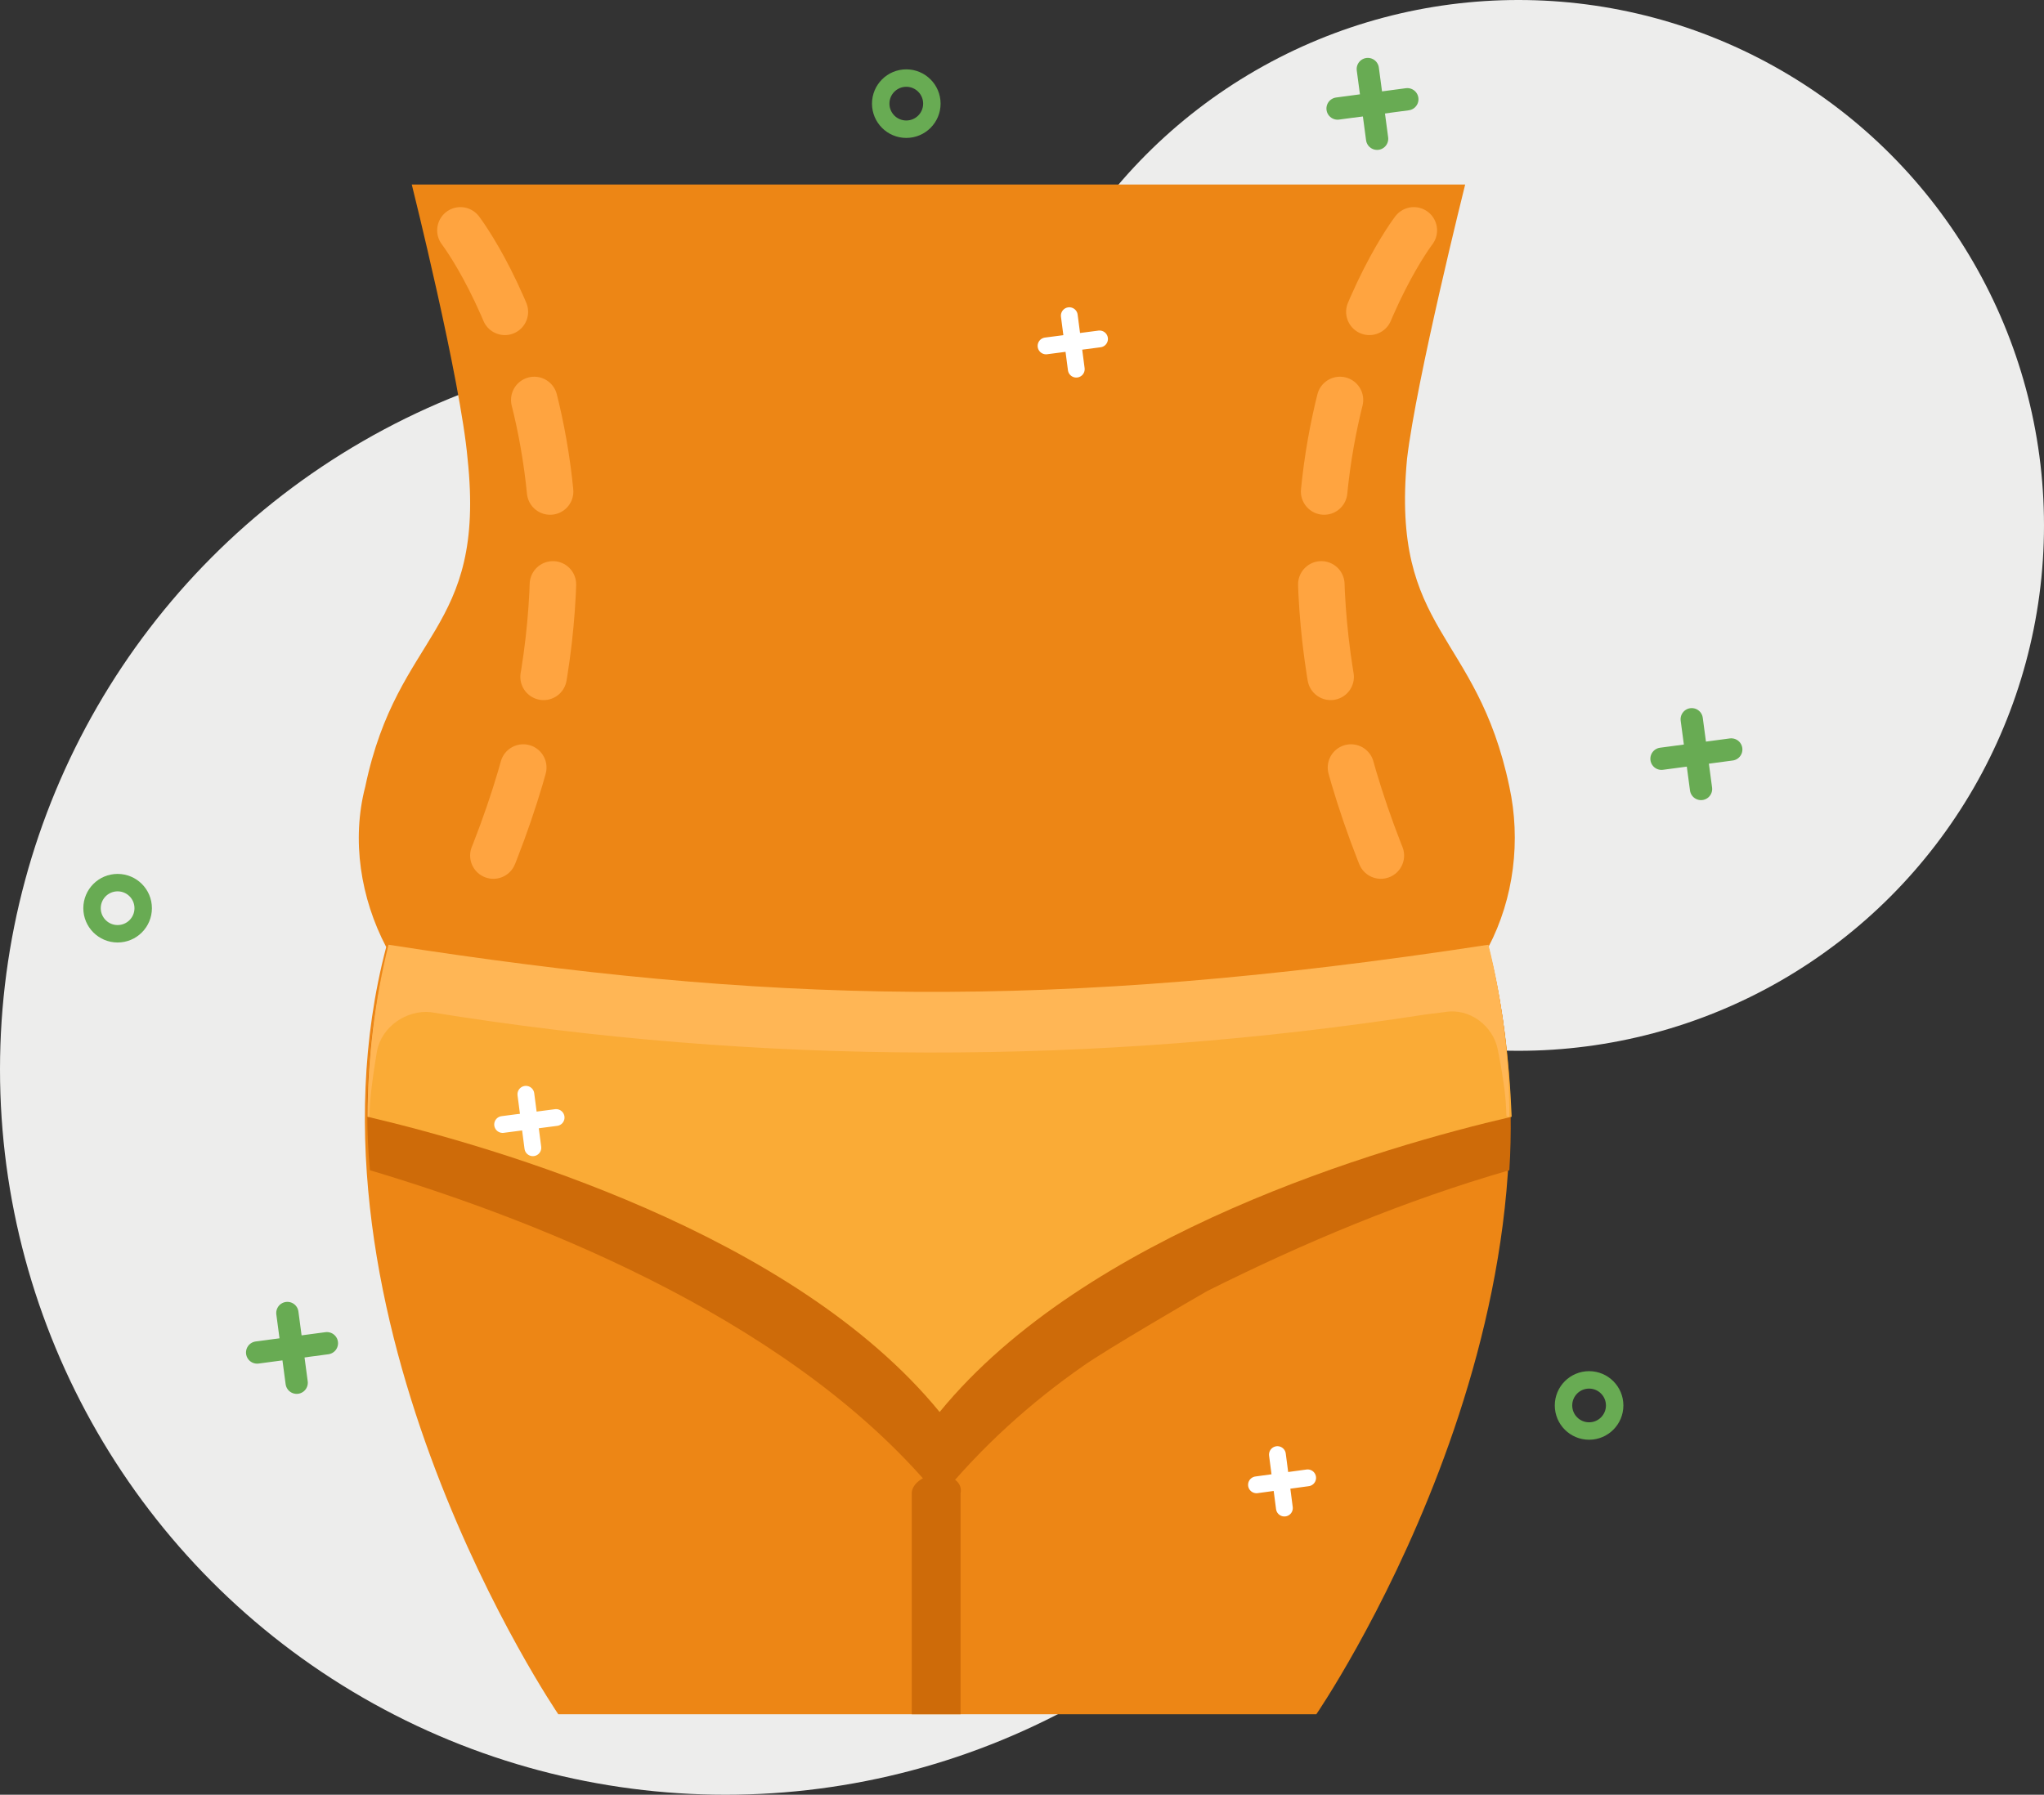 <?xml version="1.0" encoding="UTF-8"?>
<svg xmlns="http://www.w3.org/2000/svg" xmlns:xlink="http://www.w3.org/1999/xlink" version="1.1" id="Layer_1" x="0px" y="0px" viewBox="0 0 87.9 77.2" style="enable-background:new 0 0 87.9 77.2;" xml:space="preserve">
<rect x="0" y="0" width="87.9" height="77.2" fill="#333333" stroke="none"/>
<style type="text/css">
	.st0{fill:#EDEDEC;}
	.st1{fill:#ED8615;}
	.st2{fill:#CE6B09;}
	.st3{fill:#FAAB36;}
	.st4{fill:#FFB655;}
	.st5{fill:none;stroke:#68AB53;stroke-width:0.958;stroke-linecap:round;stroke-linejoin:round;}
	.st6{fill:none;}
	.st7{fill:none;stroke:#68AB53;stroke-width:0.75;}
	.st8{fill:none;stroke:#FFFFFF;stroke-width:0.723;stroke-linecap:round;stroke-linejoin:round;}
	.st9{fill:none;stroke:#FFA440;stroke-width:2;stroke-linecap:round;stroke-dasharray:4,4;}
</style>
<g transform="translate(-4349 -4543.391)">
	<g transform="translate(4343 4532)">
		<g transform="translate(3753 -6258.609)">
			<circle class="st0" cx="-3715.8" cy="6316" r="31.2"></circle>
			<circle class="st0" cx="-3681.7" cy="6292.6" r="22.6"></circle>
			<g transform="translate(-3731.492 6277.937)">
				<path class="st1" d="M47.5,0c0,0-2.1,8.4-2.5,11.8c-0.7,7.5,3,7.4,4.4,14.1c0.5,2.3,0.2,4.8-0.9,6.9c4.2,16.1-7.4,33-7.4,33H8.5      c0,0-11.6-17-7.4-33c-1.1-2.1-1.5-4.6-0.9-6.9c1.4-6.7,5.2-6.6,4.4-14.1C4.3,8.4,2.2,0,2.2,0H47.5z"></path>
				<path class="st2" d="M48.5,32.8c-19.3,3.6-31.6,2.2-47.3,0c-0.8,3.1-1.1,6.4-0.8,9.6c7.7,2.3,18.5,6.7,24.5,14.1      c1.8-2.2,3.9-4.1,6.2-5.7c1-0.7,4.6-2.8,5.3-3.2c4.2-2.1,8.5-3.9,13-5.2C49.6,39.2,49.3,36,48.5,32.8z"></path>
				<path class="st2" d="M24.8,55.5c-0.6,0-1.1,0.4-1.1,0.8v9.5h2.1v-9.5C25.9,55.8,25.4,55.5,24.8,55.5z"></path>
				<path class="st3" d="M48.5,32.8c-18.9,2.9-31.2,2.5-47.3,0c-0.6,2.4-0.9,4.9-0.9,7.3c5.5,1.3,18.3,5,24.6,12.7      c6.3-7.7,19-11.4,24.6-12.7C49.4,37.6,49.1,35.2,48.5,32.8z"></path>
				<path class="st4" d="M0.7,37.3C0.9,36.2,2,35.5,3,35.6c14.2,2.3,28.6,2.3,42.8,0.1l0.8-0.1c1.1-0.2,2.1,0.6,2.3,1.6      c0.6,3,0.2,2.9,0.5,2.9c0-2.5-0.3-5-0.9-7.4c-18.9,2.9-31.2,2.5-47.3,0c-0.6,2.4-0.9,4.9-0.9,7.4C0.5,40.1,0.2,40.3,0.7,37.3z"></path>
			</g>
			<g transform="translate(-3535.542 6252.978)">
				<line class="st5" x1="-197.4" y1="74.8" x2="-200.4" y2="75.2"></line>
				<line class="st5" x1="-199.1" y1="73.5" x2="-198.7" y2="76.5"></line>
			</g>
			<g transform="translate(-3475.149 6227.438)">
				<line class="st5" x1="-197.4" y1="74.8" x2="-200.4" y2="75.2"></line>
				<line class="st5" x1="-199.1" y1="73.5" x2="-198.7" y2="76.5"></line>
			</g>
			<g transform="translate(-3528.542 6261.466)">
				<circle class="st6" cx="-213.4" cy="47.6" r="1.5"></circle>
				<circle class="st7" cx="-213.4" cy="47.6" r="1.1"></circle>
			</g>
			<g transform="translate(-3465.263 6282.855)">
				<circle class="st6" cx="-213.4" cy="47.6" r="1.5"></circle>
				<circle class="st7" cx="-213.4" cy="47.6" r="1.1"></circle>
			</g>
			<g transform="translate(-3500.626 6264.858)">
				<circle class="st6" cx="-207.4" cy="9.6" r="1.5"></circle>
				<circle class="st7" cx="-207.4" cy="9.6" r="1.1"></circle>
			</g>
			<g transform="translate(-3533.685 6277.97)">
				<line class="st8" x1="-189.4" y1="40.1" x2="-191.7" y2="40.4"></line>
				<line class="st8" x1="-190.7" y1="39.1" x2="-190.4" y2="41.4"></line>
			</g>
			<g transform="translate(-3510.316 6244.479)">
				<line class="st8" x1="-189.4" y1="40.1" x2="-191.7" y2="40.4"></line>
				<line class="st8" x1="-190.7" y1="39.1" x2="-190.4" y2="41.4"></line>
			</g>
			<g transform="translate(-3537.566 6316.969)">
				<line class="st8" x1="-153.2" y1="16.6" x2="-155.4" y2="16.9"></line>
				<line class="st8" x1="-154.5" y1="15.6" x2="-154.2" y2="17.9"></line>
			</g>
			<g transform="translate(-3544.479 6262.569)">
				<line class="st5" x1="-142" y1="11.7" x2="-145" y2="12.1"></line>
				<line class="st5" x1="-143.7" y1="10.4" x2="-143.3" y2="13.4"></line>
			</g>
		</g>
		<path class="st9" d="M66.8,21.3c0,0-9,11.7,0,30.1"></path>
		<path class="st9" d="M25.8,21.3c0,0,9,11.7,0,30.1"></path>
	</g>
</g>
</svg>
